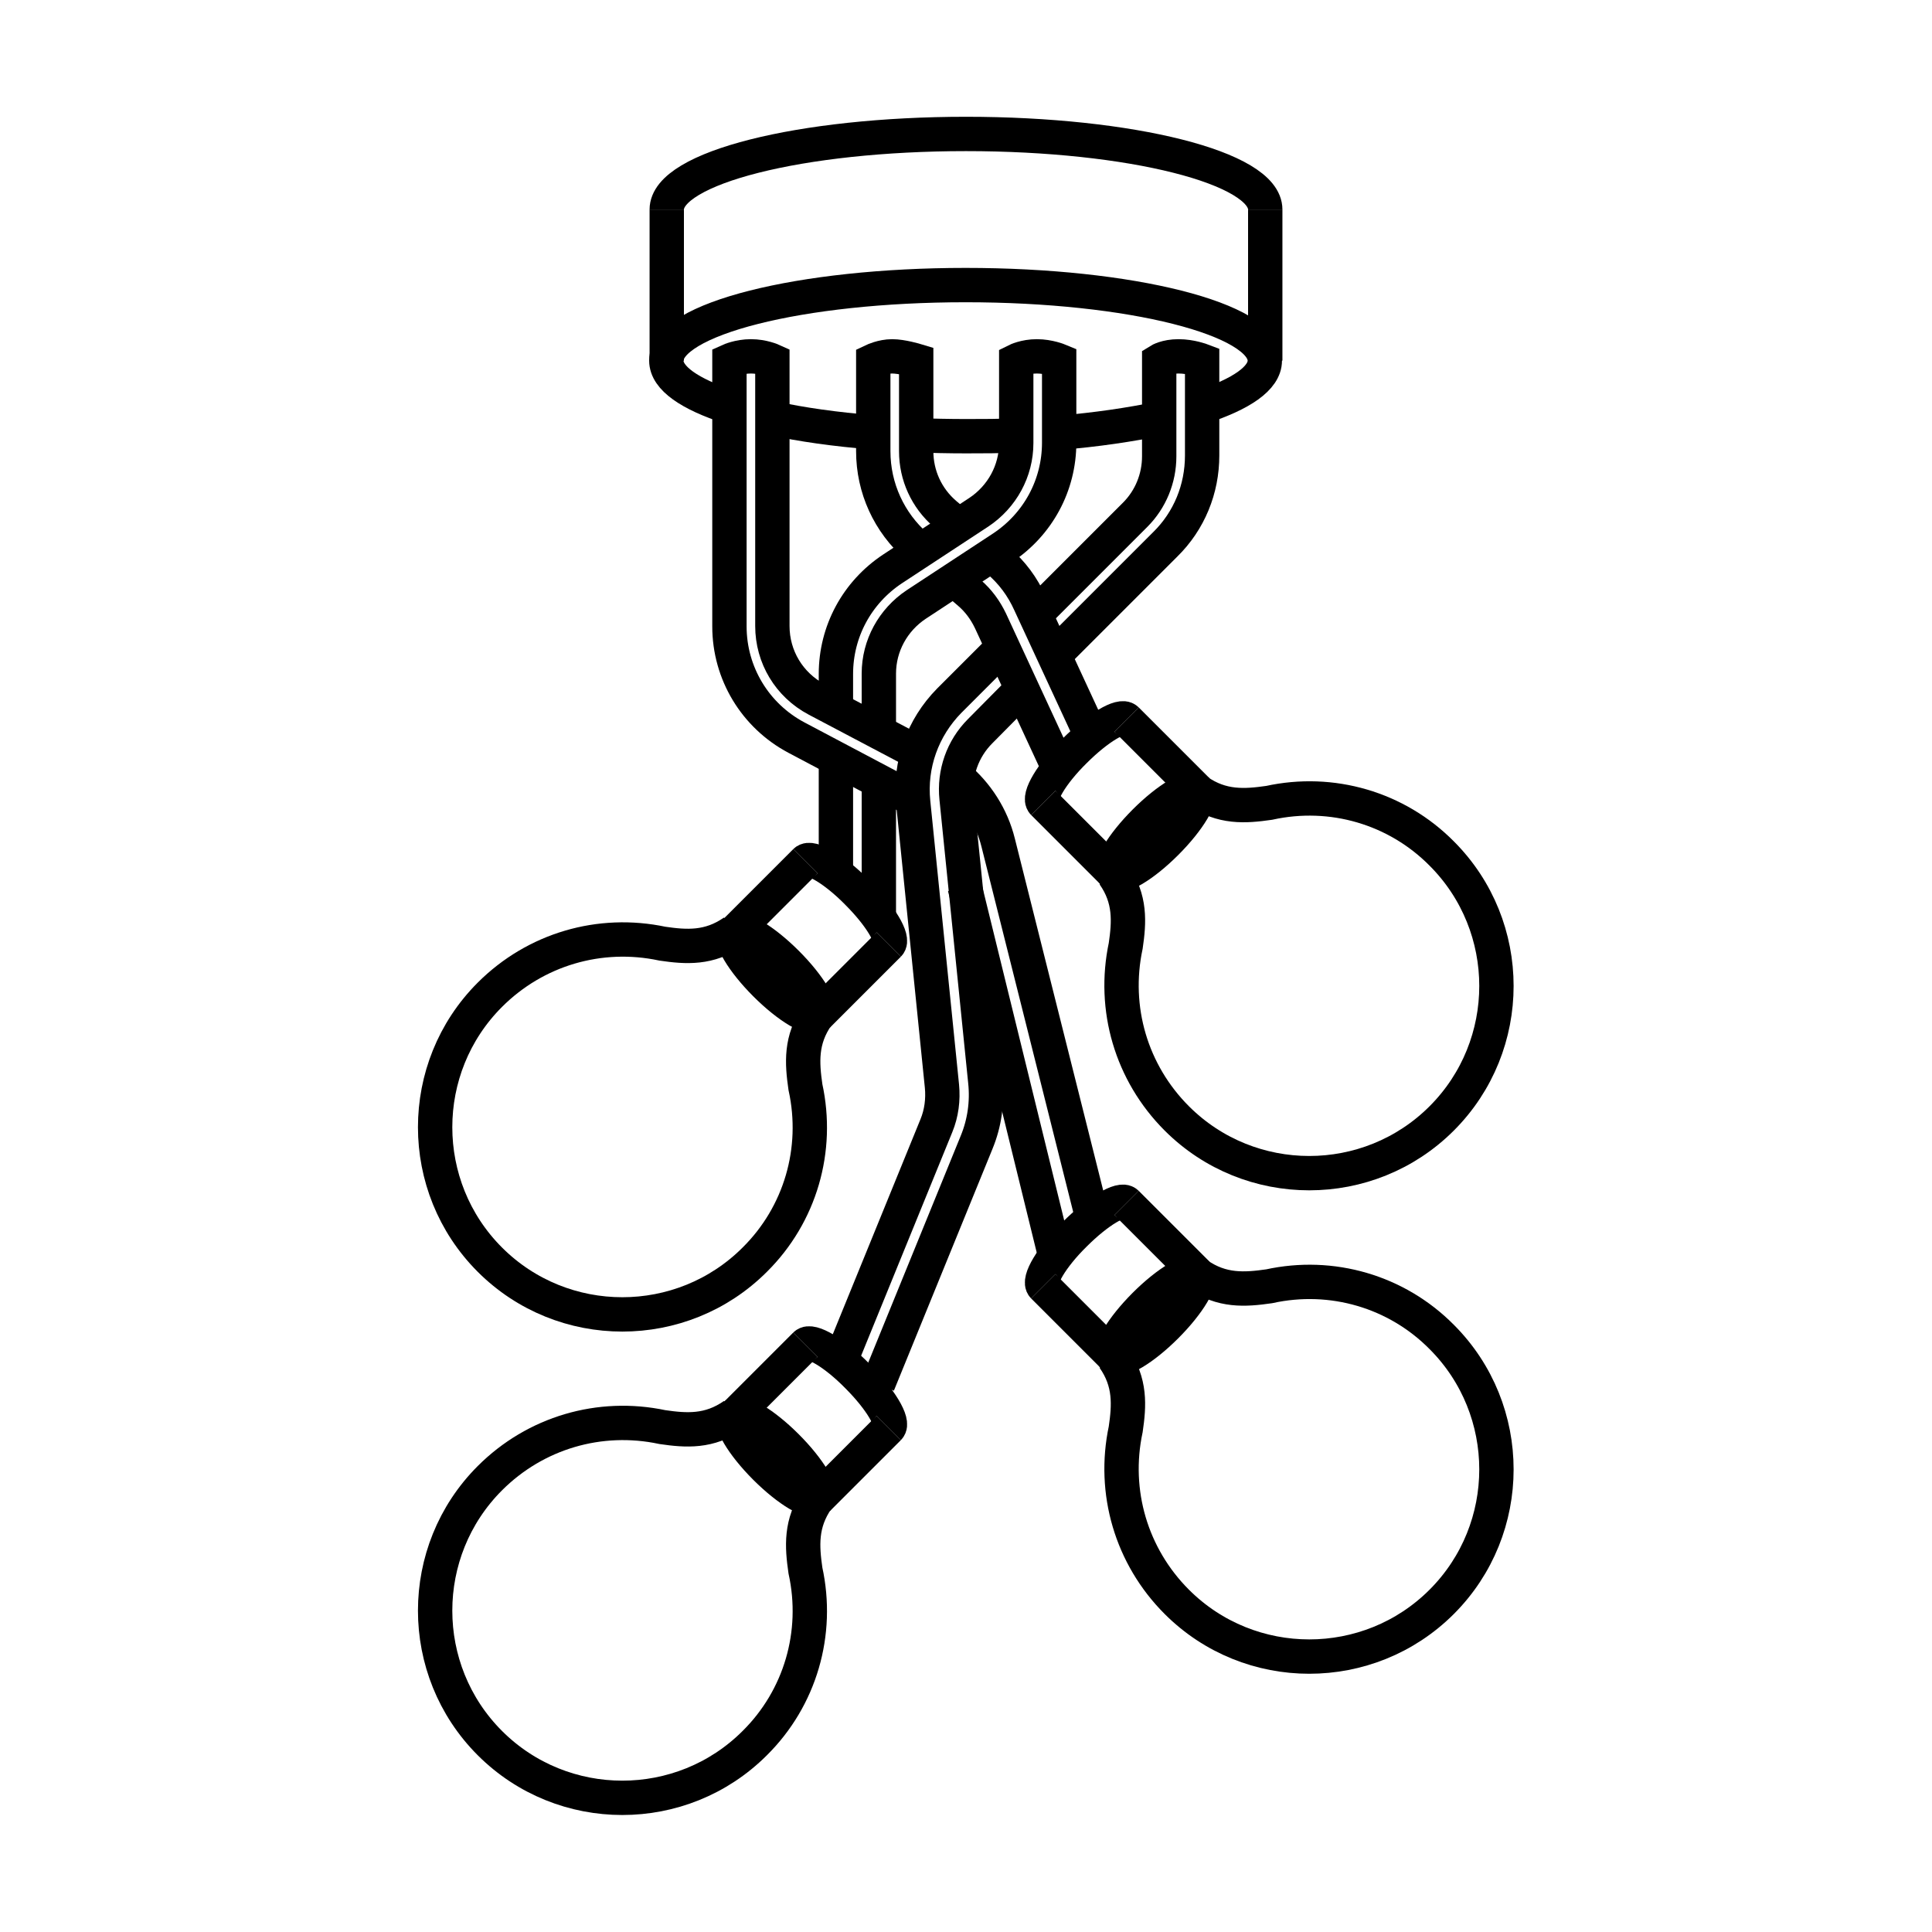 <?xml version="1.0" encoding="utf-8"?>
<!-- Generator: Adobe Illustrator 26.0.3, SVG Export Plug-In . SVG Version: 6.00 Build 0)  -->
<svg version="1.1" id="Livello_1" xmlns="http://www.w3.org/2000/svg" xmlns:xlink="http://www.w3.org/1999/xlink" x="0px" y="0px"
	 viewBox="0 0 450 450" style="enable-background:new 0 0 450 450;" xml:space="preserve">
<style type="text/css">
	.st0{fill:none;stroke:#000000;stroke-width:8;stroke-miterlimit:10;}
	.st1{fill:none;stroke:#000000;stroke-width:8;stroke-linecap:round;stroke-miterlimit:10;}
</style>
<g>
	<g>
		<path class="st0" d="M155.3,48.8c0-9.7,31.2-17.6,69.7-17.6s69.7,7.9,69.7,17.6"/>
		<path class="st0" d="M169.9,94.8c-9.2-3-14.7-6.7-14.7-10.8c0-9.7,31.2-17.6,69.7-17.6s69.7,7.9,69.7,17.6
			c0,4.1-5.5,7.8-14.7,10.8"/>
		<path class="st0" d="M203.3,100.7c-8.7-0.7-16.6-1.8-23.4-3.3"/>
		<path class="st0" d="M236.7,101.4c-3.8,0.2-7.7,0.2-11.7,0.2c-4,0-7.9-0.1-11.7-0.2"/>
		<path class="st0" d="M270.1,97.5c-6.8,1.4-14.7,2.6-23.4,3.3"/>
		<line class="st0" x1="294.7" y1="48.8" x2="294.7" y2="84"/>
		<line class="st0" x1="155.3" y1="48.8" x2="155.3" y2="84"/>
	</g>
	<g>
		<g>
			<g>
				<path class="st0" d="M243,299.6c-1.3-1.3,1.9-6.8,7.3-12.1c5.4-5.4,10.8-8.6,12.1-7.3"/>
				
					<ellipse transform="matrix(0.707 -0.707 0.707 0.707 -137.831 280.127)" class="st0" cx="269.2" cy="306.4" rx="13.7" ry="3.5"/>
				<g>
					<line class="st0" x1="262.4" y1="280.2" x2="278.9" y2="296.7"/>
					<line class="st0" x1="243" y1="299.6" x2="259.5" y2="316.1"/>
				</g>
			</g>
			<path class="st0" d="M278.9,296.8c5.7,4,11.1,3.6,16.7,2.8c14.6-3.2,29.7,1.2,40.2,11.8c17,17,17,44.7,0,61.7
				c-17,17-44.7,17-61.7,0c-10.6-10.6-15-25.6-11.9-40.2c0.8-5.5,1.2-10.9-2.8-16.6"/>
		</g>
		<g>
			<g>
				<path class="st0" d="M243,187c-1.3-1.3,1.9-6.8,7.3-12.1c5.4-5.4,10.8-8.6,12.1-7.3"/>
				
					<ellipse transform="matrix(0.707 -0.707 0.707 0.707 -58.199 247.143)" class="st0" cx="269.2" cy="193.8" rx="13.7" ry="3.5"/>
				<g>
					<line class="st0" x1="262.4" y1="167.6" x2="278.9" y2="184.1"/>
					<line class="st0" x1="243" y1="187" x2="259.5" y2="203.5"/>
				</g>
			</g>
			<path class="st0" d="M278.9,184.2c5.7,4,11.1,3.6,16.7,2.8c14.6-3.2,29.7,1.2,40.2,11.8c17,17,17,44.7,0,61.7
				c-17,17-44.7,17-61.7,0c-10.6-10.6-15-25.6-11.9-40.2c0.8-5.5,1.2-10.9-2.8-16.6"/>
		</g>
		<g>
			<g>
				<path class="st0" d="M187.6,200.6c1.3-1.3,6.8,1.9,12.1,7.3c5.4,5.4,8.6,10.8,7.3,12.1"/>
				
					<ellipse transform="matrix(0.707 -0.707 0.707 0.707 -107.411 194.246)" class="st0" cx="180.8" cy="226.8" rx="3.5" ry="13.7"/>
				<g>
					<line class="st0" x1="207" y1="220" x2="190.5" y2="236.5"/>
					<line class="st0" x1="187.6" y1="200.6" x2="171.1" y2="217.1"/>
				</g>
			</g>
			<path class="st0" d="M190.4,236.5c-4,5.7-3.6,11.1-2.8,16.7c3.2,14.6-1.2,29.7-11.8,40.2c-17,17-44.7,17-61.7,0
				c-17-17-17-44.7,0-61.7c10.6-10.6,25.6-15,40.2-11.9c5.5,0.8,10.9,1.2,16.6-2.8"/>
		</g>
		<g>
			<g>
				<path class="st0" d="M187.6,313.2c1.3-1.3,6.8,1.9,12.1,7.3c5.4,5.4,8.6,10.8,7.3,12.1"/>
				
					<ellipse transform="matrix(0.707 -0.707 0.707 0.707 -187.043 227.231)" class="st0" cx="180.8" cy="339.4" rx="3.5" ry="13.7"/>
				<g>
					<line class="st0" x1="207" y1="332.6" x2="190.5" y2="349.1"/>
					<line class="st0" x1="187.6" y1="313.2" x2="171.1" y2="329.7"/>
				</g>
			</g>
			<path class="st0" d="M190.4,349.1c-4,5.7-3.6,11.1-2.8,16.7c3.2,14.6-1.2,29.7-11.8,40.2c-17,17-44.7,17-61.7,0
				c-17-17-17-44.7,0-61.7c10.6-10.6,25.6-15,40.2-11.9c5.5,0.8,10.9,1.2,16.6-2.8"/>
		</g>
	</g>
	<g>
		<path class="st0" d="M222.8,180.9c4.7,3.9,8.2,9.3,9.7,15.4l22.6,90"/>
		<path class="st0" d="M213.1,186.4l-27.6-14.6c-9.6-5.1-15.6-15-15.6-25.9V84c0,0,2.2-1,5-1s5,1,5,1v61.8c0,7.2,3.9,13.7,10.3,17.1
			l23.7,12.5"/>
		<line class="st0" x1="245.8" y1="292.6" x2="224.7" y2="206.6"/>
	</g>
	<g>
		<path class="st0" d="M231,129.3l1.5,1.3c3.2,2.7,5.7,6.1,7.4,9.9l15,32.4"/>
		<path class="st0" d="M214.5,128.2l-1-0.9c-6.4-5.6-10.1-13.6-10.1-22.2V84c0,0,2.1-1,4.4-1c2.3,0,5.6,1,5.6,1v21.1
			c0,5.6,2.4,10.9,6.7,14.6l3.2,2.7"/>
		<path class="st0" d="M245.7,177l-15-32.4c-1.2-2.5-2.8-4.7-4.9-6.5l-3.6-3.1"/>
	</g>
	<g>
		<line class="st0" x1="204.7" y1="181.9" x2="204.7" y2="214.3"/>
		<path class="st0" d="M194.7,165.3V157c0-9.9,4.9-19,13.2-24.5l20.1-13.2c5.4-3.6,8.7-9.6,8.7-16.1V84c0,0,2-1,4.8-1
			c2.8,0,5.2,1,5.2,1v19.1c0,9.9-4.9,19-13.2,24.5l-20.1,13.2c-5.4,3.6-8.7,9.6-8.7,16.1v13.6"/>
		<line class="st0" x1="194.7" y1="203.4" x2="194.7" y2="176.6"/>
	</g>
	<g>
		<path class="st0" d="M238.1,160.4l-9.8,9.9c-4.1,4.1-6.1,9.8-5.5,15.6l6.7,66.1c0.5,4.8-0.2,9.6-2,14l-23,56.4"/>
		<path class="st0" d="M241.1,143.2l23.3-23.3c3.6-3.6,5.6-8.5,5.6-13.6V84c0,0,1.6-1,4.5-1s5.5,1,5.5,1v22.1c0,7.8-3,15.2-8.6,20.7
			l-26,26"/>
		<path class="st0" d="M195.1,318.6l23-56.4c1.2-2.9,1.6-6.1,1.3-9.2l-6.7-66.1c-0.9-8.8,2.2-17.4,8.4-23.7l12.4-12.4"/>
	</g>
</g>
</svg>
